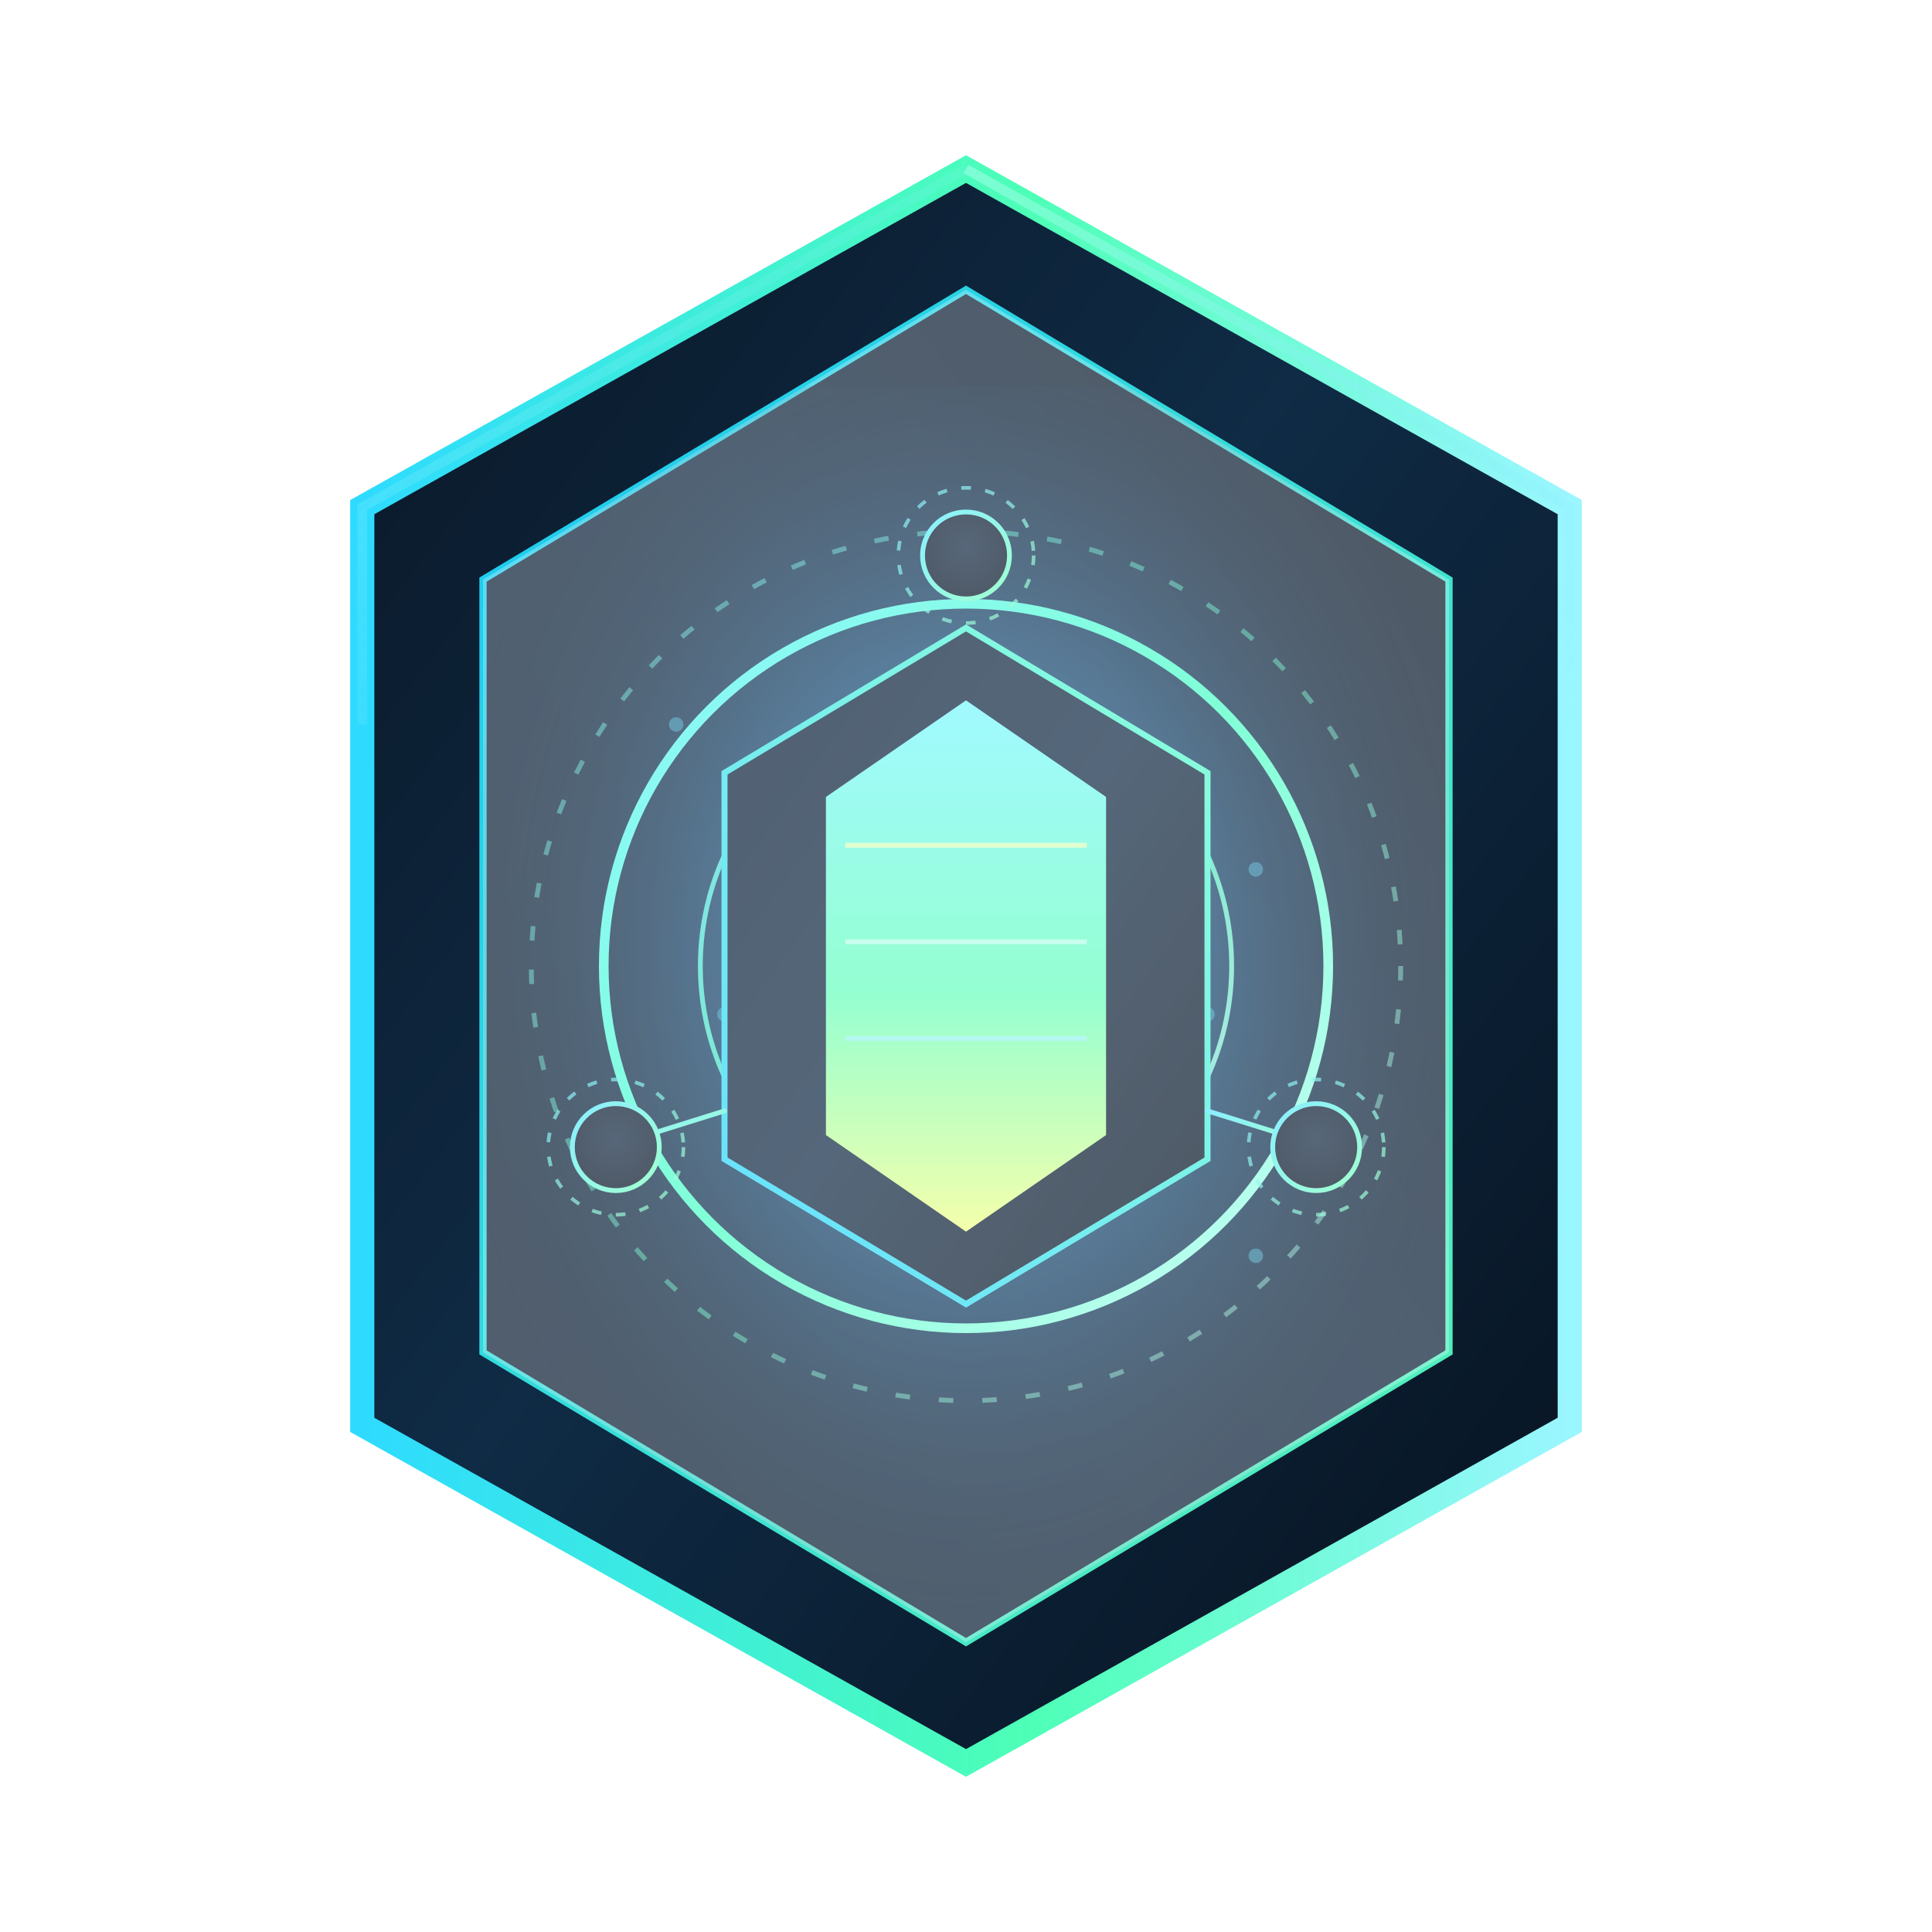 <?xml version="1.0" encoding="UTF-8"?>
<svg width="800" height="800" viewBox="0 0 800 800" fill="none" xmlns="http://www.w3.org/2000/svg">
  <defs>
    <linearGradient id="outer-fill" x1="0" y1="0" x2="1" y2="1">
      <stop offset="0%" stop-color="#0a1726"/>
      <stop offset="45%" stop-color="#0f2b45"/>
      <stop offset="100%" stop-color="#07121f"/>
    </linearGradient>
    <linearGradient id="outer-stroke" x1="0" y1="0" x2="1" y2="0">
      <stop offset="0%" stop-color="#2edbff"/>
      <stop offset="55%" stop-color="#4dffb6"/>
      <stop offset="100%" stop-color="#9af6ff"/>
    </linearGradient>
    <linearGradient id="inner-fill" x1="0" y1="1" x2="1" y2="0">
      <stop offset="0%" stop-color="#0b1e33"/>
      <stop offset="55%" stop-color="#0d243c"/>
      <stop offset="100%" stop-color="#0a1626"/>
    </linearGradient>
    <linearGradient id="inner-stroke" x1="0" y1="0" x2="1" y2="1">
      <stop offset="0%" stop-color="#18d0ff"/>
      <stop offset="100%" stop-color="#5bffbd"/>
    </linearGradient>
    <radialGradient id="core-glow" cx="0.5" cy="0.45" r="0.55">
      <stop offset="0%" stop-color="#4fe5ff" stop-opacity="0.65"/>
      <stop offset="45%" stop-color="#2a8cd3" stop-opacity="0.35"/>
      <stop offset="100%" stop-color="#0a1726" stop-opacity="0"/>
    </radialGradient>
    <linearGradient id="ring-stroke" x1="0" y1="0" x2="1" y2="1">
      <stop offset="0%" stop-color="#63f4ff"/>
      <stop offset="50%" stop-color="#50ffc6"/>
      <stop offset="100%" stop-color="#b8fff4"/>
    </linearGradient>
    <linearGradient id="core-fill" x1="0" y1="0" x2="1" y2="1">
      <stop offset="0%" stop-color="#0d233c"/>
      <stop offset="50%" stop-color="#132c46"/>
      <stop offset="100%" stop-color="#0a1726"/>
    </linearGradient>
    <linearGradient id="core-stroke" x1="0" y1="1" x2="1" y2="0">
      <stop offset="0%" stop-color="#2bd3ff"/>
      <stop offset="100%" stop-color="#60ffca"/>
    </linearGradient>
    <linearGradient id="beam" x1="0" y1="0" x2="0" y2="1">
      <stop offset="0%" stop-color="#7cf7ff"/>
      <stop offset="55%" stop-color="#6bffbf"/>
      <stop offset="100%" stop-color="#f1ff8b"/>
    </linearGradient>
    <radialGradient id="node-fill" cx="0.5" cy="0.4" r="0.6">
      <stop offset="0%" stop-color="#162d46"/>
      <stop offset="100%" stop-color="#0b1a2c"/>
    </radialGradient>
    <linearGradient id="node-stroke" x1="0" y1="0" x2="1" y2="1">
      <stop offset="0%" stop-color="#5de9ff"/>
      <stop offset="100%" stop-color="#7dffbe"/>
    </linearGradient>
    <linearGradient id="circuit-stroke" x1="0" y1="0" x2="1" y2="0">
      <stop offset="0%" stop-color="#214a68" stop-opacity="0.9"/>
      <stop offset="50%" stop-color="#39b9d6" stop-opacity="0.9"/>
      <stop offset="100%" stop-color="#3fe7c0" stop-opacity="0.9"/>
    </linearGradient>
    <linearGradient id="highlight-stroke" x1="0" y1="0" x2="1" y2="1">
      <stop offset="0%" stop-color="#c4fff6" stop-opacity="0.7"/>
      <stop offset="100%" stop-color="#5dd8ff" stop-opacity="0"/>
    </linearGradient>

    <filter id="hex-shadow" x="-25%" y="-25%" width="150%" height="150%" color-interpolation-filters="sRGB">
      <feDropShadow dx="0" dy="22" stdDeviation="26" flood-color="#06101a" flood-opacity="0.75"/>
      <feDropShadow dx="0" dy="6" stdDeviation="10" flood-color="#2bd6ff" flood-opacity="0.3"/>
    </filter>
    <filter id="soft-glow" x="-50%" y="-50%" width="200%" height="200%" color-interpolation-filters="sRGB">
      <feDropShadow dx="0" dy="0" stdDeviation="10" flood-color="#3edbff" flood-opacity="0.45"/>
    </filter>
    <filter id="beam-glow" x="-60%" y="-60%" width="220%" height="220%" color-interpolation-filters="sRGB">
      <feDropShadow dx="0" dy="0" stdDeviation="12" flood-color="#7fffe9" flood-opacity="0.8"/>
      <feDropShadow dx="0" dy="10" stdDeviation="14" flood-color="#3ad3ff" flood-opacity="0.55"/>
    </filter>
    <filter id="noise" x="0" y="0" width="100%" height="100%">
      <feTurbulence type="fractalNoise" baseFrequency="0.9" numOctaves="2" seed="4" result="noise"/>
      <feColorMatrix type="saturate" values="0"/>
      <feComponentTransfer>
        <feFuncA type="table" tableValues="0 0.18"/>
      </feComponentTransfer>
    </filter>

    <clipPath id="hex-clip">
      <polygon points="400,120 600,240 600,560 400,680 200,560 200,240"/>
    </clipPath>
    <clipPath id="beam-clip">
      <path d="M400 290 L458 330 L458 470 L400 510 L342 470 L342 330 Z"/>
    </clipPath>
  </defs>

  <g filter="url(#hex-shadow)">
    <polygon points="400,70 650,210 650,590 400,730 150,590 150,210" fill="url(#outer-fill)" stroke="url(#outer-stroke)" stroke-width="10"/>
  </g>

  <polygon points="400,120 600,240 600,560 400,680 200,560 200,240" fill="url(#inner-fill)" stroke="url(#inner-stroke)" stroke-width="3" opacity="0.95"/>

  <polyline points="400,70 650,210 650,300" fill="none" stroke="url(#highlight-stroke)" stroke-width="4" opacity="0.6"/>
  <polyline points="400,70 150,210 150,300" fill="none" stroke="url(#highlight-stroke)" stroke-width="4" opacity="0.4"/>

  <g clip-path="url(#hex-clip)" opacity="0.55">
    <path d="M230 300 H570" stroke="url(#circuit-stroke)" stroke-width="2" stroke-dasharray="8 10"/>
    <path d="M230 360 H570" stroke="url(#circuit-stroke)" stroke-width="1.5" stroke-dasharray="4 8"/>
    <path d="M230 520 H570" stroke="url(#circuit-stroke)" stroke-width="2" stroke-dasharray="6 12"/>
    <path d="M280 260 V560" stroke="url(#circuit-stroke)" stroke-width="1.5" stroke-dasharray="6 10"/>
    <path d="M520 260 V560" stroke="url(#circuit-stroke)" stroke-width="1.5" stroke-dasharray="6 10"/>
    <path d="M300 420 H500" stroke="url(#circuit-stroke)" stroke-width="1.5" stroke-dasharray="2 6"/>
    <circle cx="280" cy="300" r="3" fill="#55e6ff" opacity="0.8"/>
    <circle cx="520" cy="360" r="3" fill="#55e6ff" opacity="0.8"/>
    <circle cx="520" cy="520" r="3" fill="#55e6ff" opacity="0.8"/>
    <circle cx="300" cy="420" r="3" fill="#55e6ff" opacity="0.8"/>
    <circle cx="500" cy="420" r="3" fill="#55e6ff" opacity="0.8"/>
  </g>

  <g clip-path="url(#hex-clip)">
    <rect x="200" y="160" width="400" height="520" fill="url(#core-glow)"/>
  </g>

  <g filter="url(#soft-glow)">
    <circle cx="400" cy="400" r="150" stroke="url(#ring-stroke)" stroke-width="4" fill="none"/>
  </g>
  <circle cx="400" cy="400" r="180" stroke="url(#ring-stroke)" stroke-width="2" fill="none" stroke-dasharray="6 12" opacity="0.45"/>
  <circle cx="400" cy="400" r="110" stroke="url(#ring-stroke)" stroke-width="2" fill="none" opacity="0.85"/>

  <polygon points="400,260 500,320 500,480 400,540 300,480 300,320" fill="url(#core-fill)" stroke="url(#core-stroke)" stroke-width="2.5"/>

  <path d="M400 290 L458 330 L458 470 L400 510 L342 470 L342 330 Z" fill="url(#beam)" filter="url(#beam-glow)"/>

  <g clip-path="url(#beam-clip)" opacity="0.75">
    <path d="M350 350 H450" stroke="#f4ffb5" stroke-width="2"/>
    <path d="M350 390 H450" stroke="#c9fff0" stroke-width="2"/>
    <path d="M350 430 H450" stroke="#9ff2ff" stroke-width="2"/>
  </g>

  <g stroke="url(#node-stroke)" stroke-width="2" stroke-linecap="round" stroke-linejoin="round">
    <path d="M400 260 L400 248"/>
    <path d="M500 460 L532 470 L545 475"/>
    <path d="M300 460 L268 470 L255 475"/>
  </g>

  <g>
    <circle cx="400" cy="230" r="18" fill="url(#node-fill)" stroke="url(#node-stroke)" stroke-width="2"/>
    <circle cx="545" cy="475" r="18" fill="url(#node-fill)" stroke="url(#node-stroke)" stroke-width="2"/>
    <circle cx="255" cy="475" r="18" fill="url(#node-fill)" stroke="url(#node-stroke)" stroke-width="2"/>
    <circle cx="400" cy="230" r="28" fill="none" stroke="url(#node-stroke)" stroke-width="1.5" stroke-dasharray="4 6" opacity="0.7"/>
    <circle cx="545" cy="475" r="28" fill="none" stroke="url(#node-stroke)" stroke-width="1.5" stroke-dasharray="4 6" opacity="0.7"/>
    <circle cx="255" cy="475" r="28" fill="none" stroke="url(#node-stroke)" stroke-width="1.5" stroke-dasharray="4 6" opacity="0.7"/>
  </g>

  <g clip-path="url(#hex-clip)" opacity="0.28" filter="url(#noise)">
    <rect x="200" y="120" width="400" height="560" fill="#ffffff"/>
  </g>
</svg>
